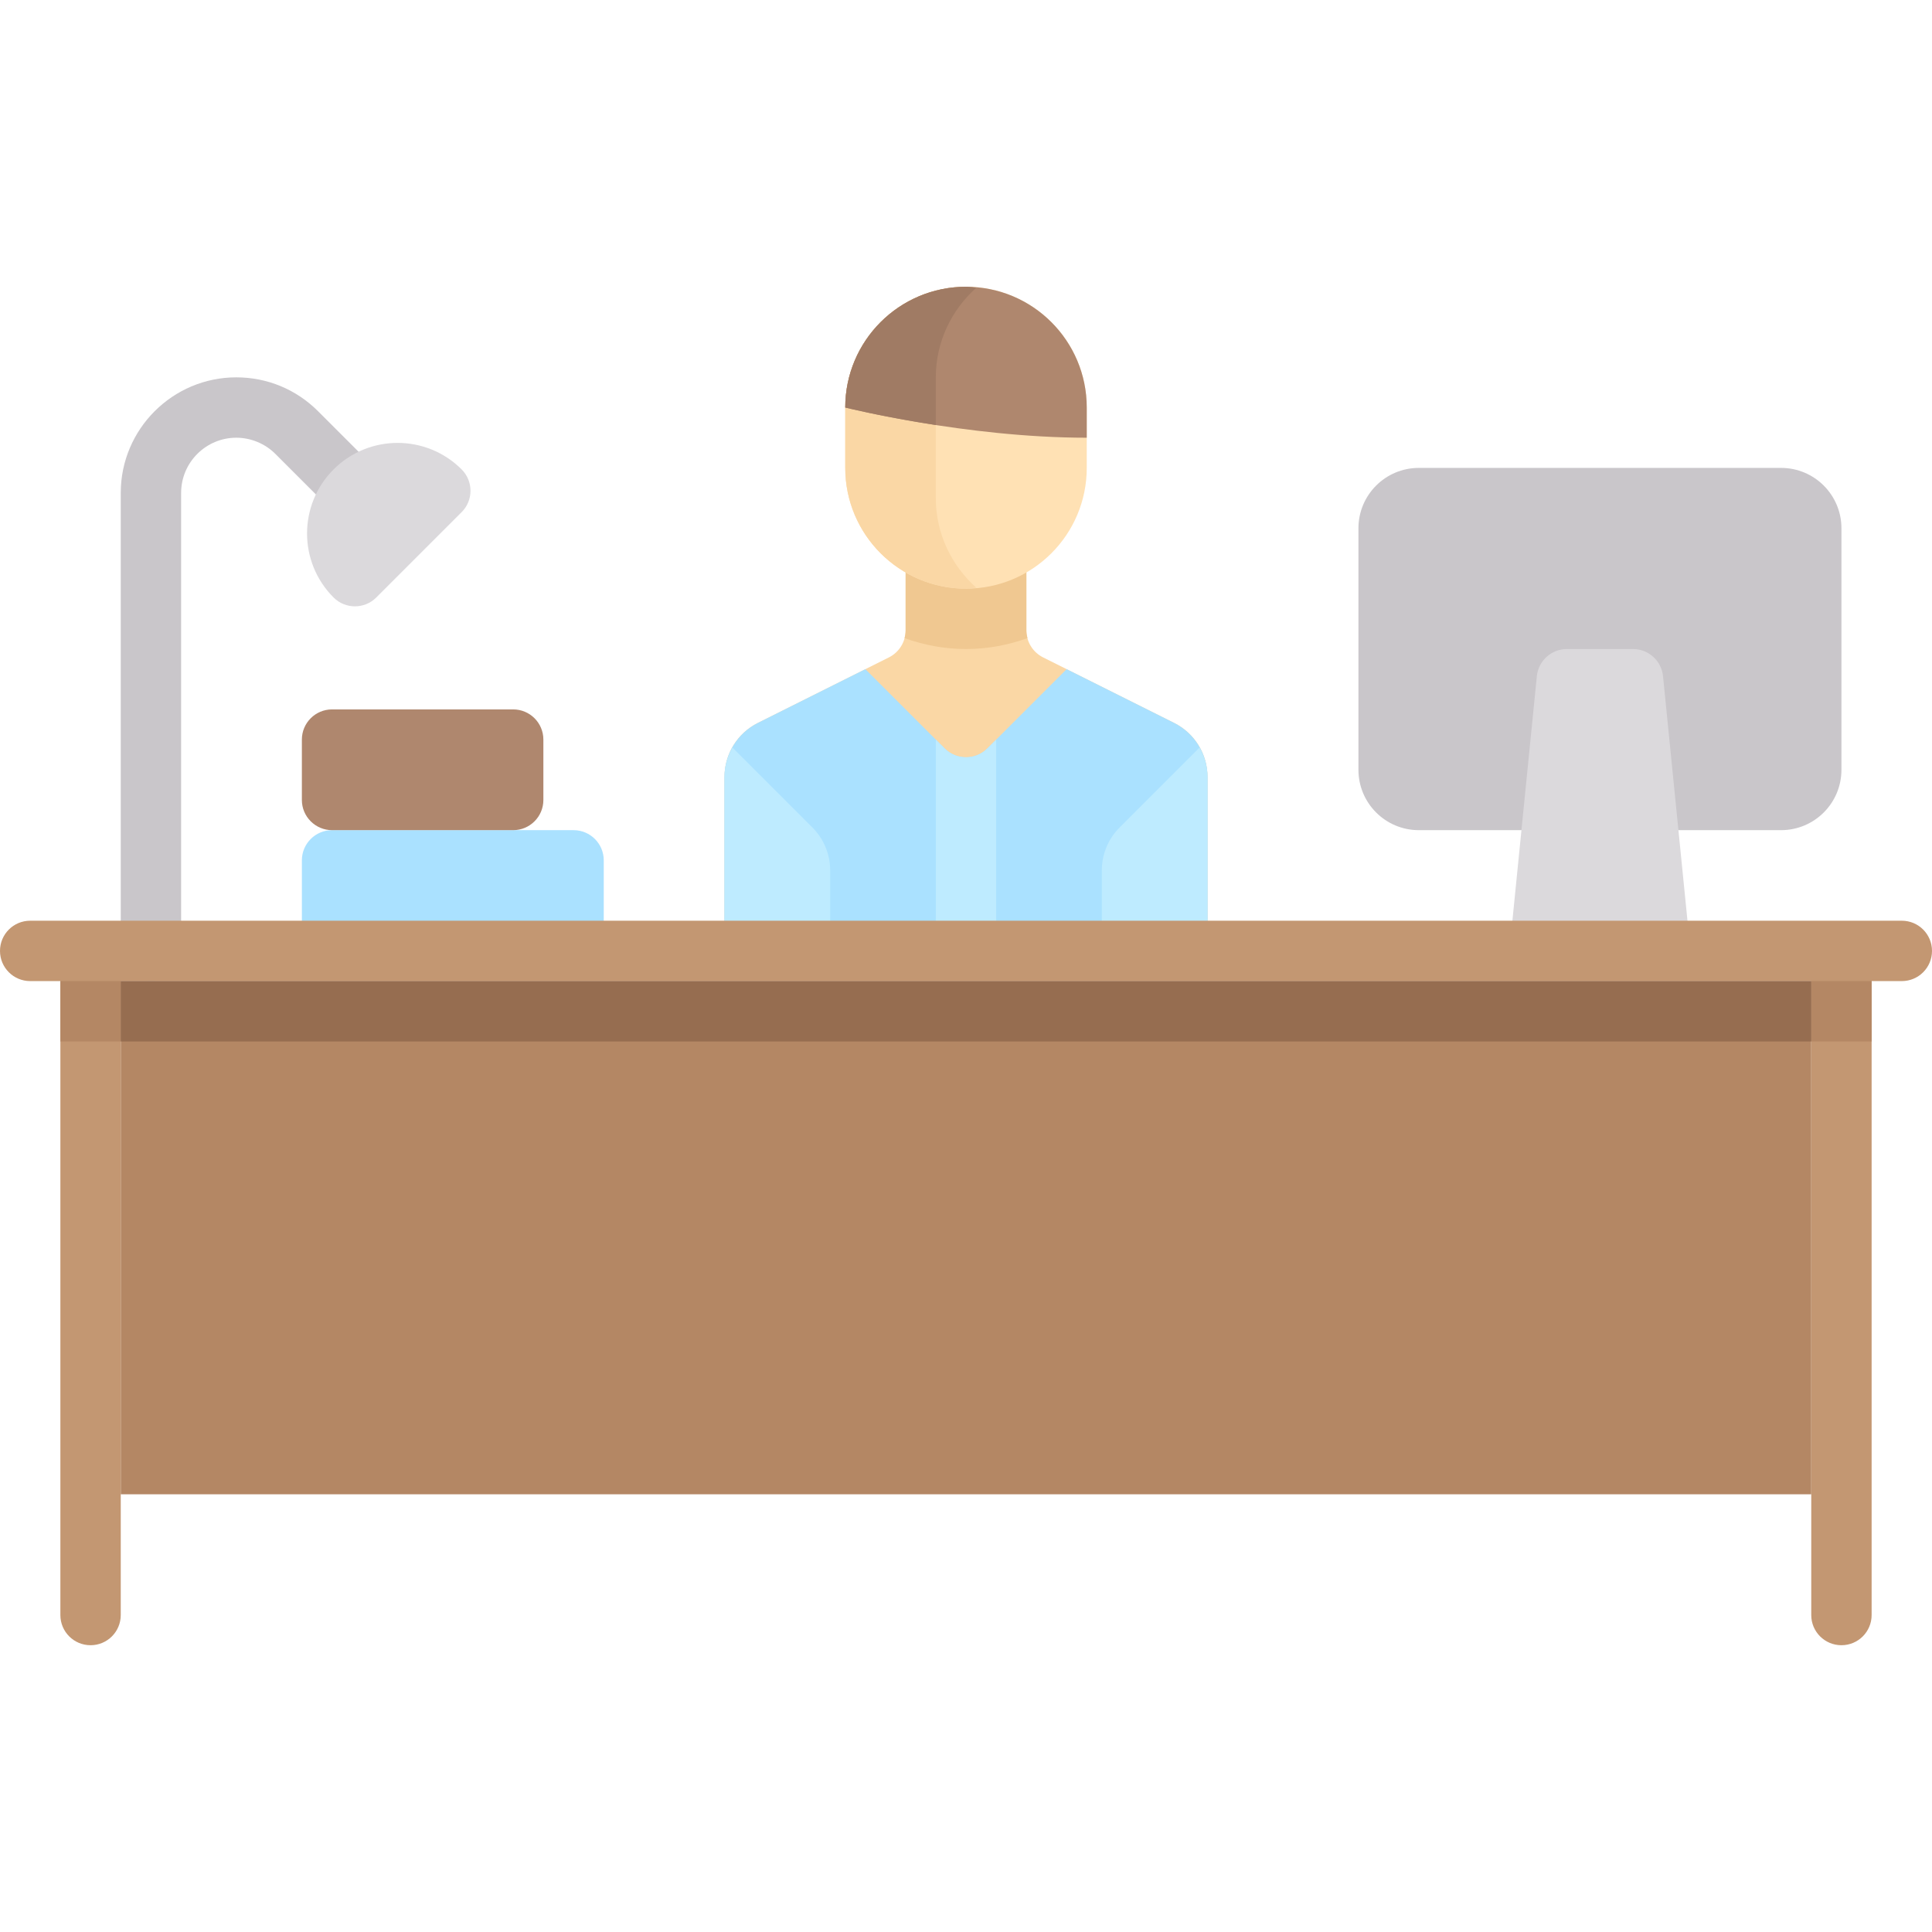 <?xml version="1.0" encoding="iso-8859-1"?>
<!-- Generator: Adobe Illustrator 19.0.0, SVG Export Plug-In . SVG Version: 6.00 Build 0)  -->
<svg version="1.1" id="Capa_1" xmlns="http://www.w3.org/2000/svg" xmlns:xlink="http://www.w3.org/1999/xlink" x="0px" y="0px"
	 viewBox="0 0 512 512" style="enable-background:new 0 0 512 512;" xml:space="preserve">
<path style="fill:#C9C6CA;" d="M472,220h-96c-8.837,0-16-7.163-16-16v-64c0-8.837,7.163-16,16-16h96c8.837,0,16,7.163,16,16v64
	C488,212.836,480.836,220,472,220z"/>
<rect x="32" y="260" style="fill:#B48764;" width="448" height="136"/>
<path style="fill:#FAD7A5;" d="M311.155,191.578l-34.733-17.367c-2.71-1.355-4.422-4.125-4.422-7.156V148h-32v19.055
	c0,3.03-1.712,5.8-4.422,7.156l-34.733,17.367c-5.42,2.71-8.844,8.25-8.844,14.31V252h128v-46.111
	C320,199.828,316.576,194.288,311.155,191.578z"/>
<path style="fill:#AAE1FF;" d="M192,252h128v-46.111c0-6.06-3.424-11.601-8.845-14.311l-28.488-14.245l-21.01,21.01
	c-3.124,3.124-8.19,3.124-11.314,0l-21.01-21.01l-28.489,14.245c-5.42,2.71-8.844,8.25-8.844,14.31V252z"/>
<path style="fill:#F0C891;" d="M256,172c5.728,0,11.195-1.055,16.288-2.896c-0.176-0.661-0.288-1.346-0.288-2.049V148h-32v19.055
	c0,0.704-0.112,1.388-0.288,2.049C244.805,170.945,250.272,172,256,172z"/>
<path style="fill:#FFE1B4;" d="M256,156L256,156c-17.673,0-32-14.327-32-32v-16c0-17.673,14.327-32,32-32l0,0
	c17.673,0,32,14.327,32,32v16C288,141.673,273.673,156,256,156z"/>
<path style="fill:#FAD7A5;" d="M248,132v-32c0-9.458,4.182-17.869,10.706-23.728C257.799,76.195,256.927,76,256,76
	c-17.673,0-32,14.327-32,32v16c0,17.673,14.327,32,32,32c0.927,0,1.799-0.195,2.706-0.272C252.182,149.87,248,141.458,248,132z"/>
<path style="fill:#AF876E;" d="M288,116c-32,0-64-8-64-8l0,0c0-17.673,14.327-32,32-32l0,0c17.673,0,32,14.327,32,32V116z"/>
<path style="fill:#A07B64;" d="M258.705,76.272C257.799,76.195,256.927,76,256,76c-17.673,0-32,14.327-32,32
	c0,0,9.822,2.449,24,4.638V100C248,90.541,252.182,82.131,258.705,76.272z"/>
<g>
	<path style="fill:#BEEBFF;" d="M220,230.627c0-4.243-1.686-8.313-4.686-11.314l-21.204-21.204
		c-1.313,2.344-2.109,4.988-2.109,7.778V252h28v-21.373H220z"/>
	<path style="fill:#BEEBFF;" d="M292,230.627c0-4.243,1.686-8.313,4.686-11.314l21.204-21.204c1.313,2.344,2.109,4.988,2.109,7.778
		V252h-28L292,230.627L292,230.627z"/>
	<path style="fill:#BEEBFF;" d="M250.343,198.343L248,196v56h16v-56l-2.343,2.343C258.533,201.467,253.467,201.467,250.343,198.343z
		"/>
</g>
<path style="fill:#DBD9DC;" d="M440.72,179.204c-0.409-4.089-3.85-7.204-7.96-7.204h-17.52c-4.11,0-7.551,3.114-7.96,7.204L400,252
	h48L440.72,179.204z"/>
<path style="fill:#C9C6CA;" d="M40,260c-4.422,0-8-3.578-8-8V130.625C32,113.742,45.742,100,62.625,100
	c8.18,0,15.875,3.188,21.656,8.969l17.375,17.375c3.125,3.125,3.125,8.187,0,11.312s-8.188,3.125-11.313,0l-17.375-17.375
	C70.25,117.562,66.477,116,62.625,116C54.562,116,48,122.562,48,130.625V252C48,256.422,44.422,260,40,260z"/>
<path style="fill:#DBD9DC;" d="M122.343,135.716l-22.627,22.627c-3.124,3.124-8.189,3.124-11.314,0l0,0
	c-9.373-9.373-9.373-24.569,0-33.941l0,0c9.373-9.373,24.569-9.373,33.941,0l0,0C125.467,127.526,125.467,132.591,122.343,135.716z"
	/>
<path style="fill:#AAE1FF;" d="M80,228v16c0,4.418,3.582,8,8,8h64c4.418,0,8-3.582,8-8v-16c0-4.418-3.582-8-8-8H88
	C83.582,220,80,223.582,80,228z"/>
<path style="fill:#AF876E;" d="M80,196v16c0,4.418,3.582,8,8,8h48c4.418,0,8-3.582,8-8v-16c0-4.418-3.582-8-8-8H88
	C83.582,188,80,191.582,80,196z"/>
<path style="fill:#C39772;" d="M504,244H8c-4.422,0-8,3.578-8,8s3.578,8,8,8h8v168c0,4.422,3.578,8,8,8s8-3.578,8-8V260h448v168
	c0,4.422,3.578,8,8,8s8-3.578,8-8V260h8c4.422,0,8-3.578,8-8S508.422,244,504,244z"/>
<g>
	<rect x="16" y="260" style="fill:#B48764;" width="16" height="16"/>
	<rect x="480" y="260" style="fill:#B48764;" width="16" height="16"/>
</g>
<rect x="32" y="260" style="fill:#966D50;" width="448" height="16"/>
<g>
</g>
<g>
</g>
<g>
</g>
<g>
</g>
<g>
</g>
<g>
</g>
<g>
</g>
<g>
</g>
<g>
</g>
<g>
</g>
<g>
</g>
<g>
</g>
<g>
</g>
<g>
</g>
<g>
</g>
</svg>

